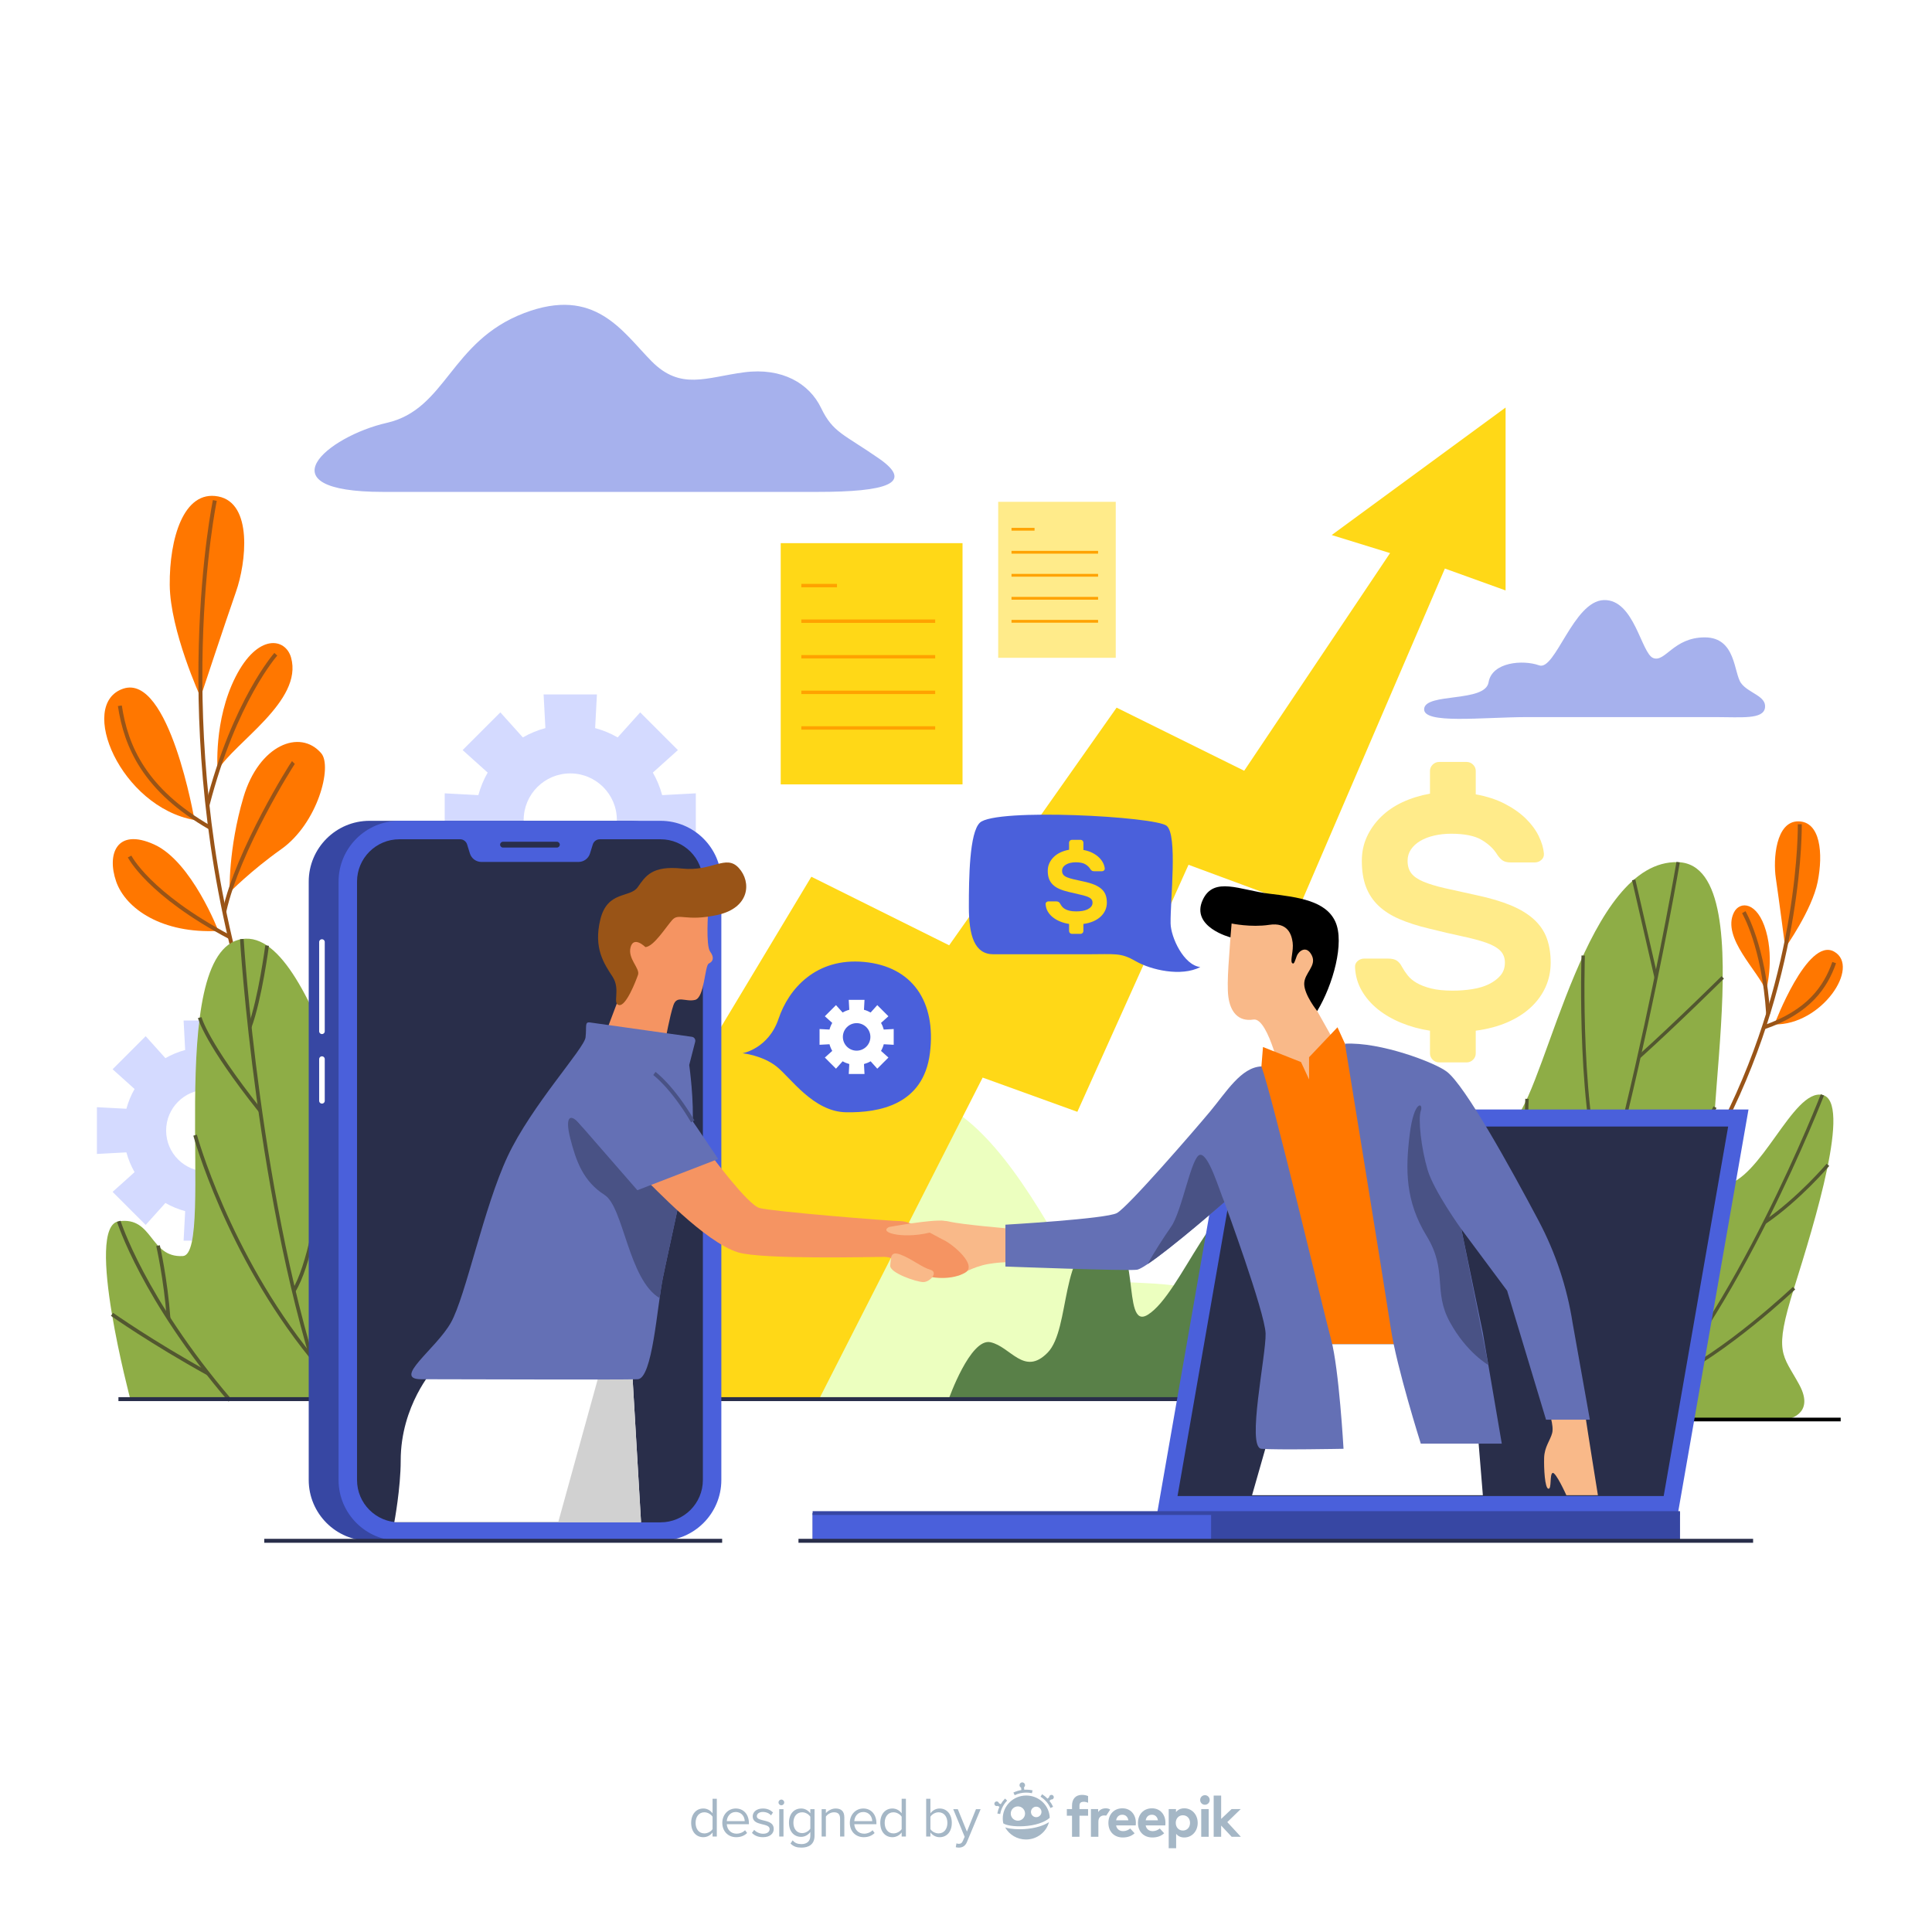 <?xml version="1.0" encoding="utf-8"?>
<!-- Generator: Adobe Illustrator 27.5.0, SVG Export Plug-In . SVG Version: 6.00 Build 0)  -->
<svg version="1.1" xmlns="http://www.w3.org/2000/svg" xmlns:xlink="http://www.w3.org/1999/xlink" x="0px" y="0px"
	 viewBox="0 0 500 500" style="enable-background:new 0 0 500 500;" xml:space="preserve">
<g id="BACKGROUND">
	<rect style="fill:#FFFFFF;" width="500" height="500"/>
</g>
<g id="OBJECTS">
	<g>
		<g>
			<rect x="202.05" y="140.567" style="fill:#FFD817;" width="47.051" height="62.427"/>
			
				<line style="fill:none;stroke:#FFA200;stroke-width:0.879;stroke-miterlimit:10;" x1="207.381" y1="151.551" x2="216.606" y2="151.551"/>
			
				<line style="fill:none;stroke:#FFA200;stroke-width:0.879;stroke-miterlimit:10;" x1="207.381" y1="160.761" x2="242.028" y2="160.761"/>
			
				<line style="fill:none;stroke:#FFA200;stroke-width:0.879;stroke-miterlimit:10;" x1="207.381" y1="169.971" x2="242.028" y2="169.971"/>
			
				<line style="fill:none;stroke:#FFA200;stroke-width:0.879;stroke-miterlimit:10;" x1="207.381" y1="179.181" x2="242.028" y2="179.181"/>
			
				<line style="fill:none;stroke:#FFA200;stroke-width:0.879;stroke-miterlimit:10;" x1="207.381" y1="188.391" x2="242.028" y2="188.391"/>
		</g>
		<g>
			<path style="fill:#FF7700;" d="M51.904,180.425c0,0,6.557-19.829,9.179-27.302c2.622-7.473,4.398-22.915-4.605-24.643
				c-9.002-1.728-12.643,10.98-12.551,22.878C44.02,163.221,51.904,180.425,51.904,180.425z"/>
			<path style="fill:#FF7700;" d="M50.337,212.216c0,0-6.531-38.03-18.466-33.981C19.935,182.283,31.272,208.855,50.337,212.216z"/>
			<path style="fill:#FF7700;" d="M56.319,199.388c0,0-1.083-12.936,4.649-24.225c5.732-11.289,12.92-10.118,14.363-4.972
				C78.484,181.437,60.696,192.07,56.319,199.388z"/>
			<path style="fill:#FF7700;" d="M59.425,230.956c0,0-0.405-11.151,3.584-24.641c3.989-13.49,14.616-17.796,20.128-11.368
				c2.932,3.418-0.92,18.141-10.357,24.826C64.852,225.39,59.425,230.956,59.425,230.956z"/>
			<path style="fill:#FF7700;" d="M56.516,240.913c0,0-6.885-17.946-16.603-22.357c-9.718-4.411-12.312,2.474-9.854,9.564
				C32.516,235.21,41.984,241.688,56.516,240.913z"/>
			<path style="fill:none;stroke:#995417;stroke-width:1.022;stroke-miterlimit:10;" d="M55.6,129.523
				c0,0-12.153,58.017,7.329,126.289"/>
			<path style="fill:none;stroke:#995417;stroke-width:1.022;stroke-miterlimit:10;" d="M75.932,197.34
				c-0.316,0.321-14.366,22.613-17.892,38.589"/>
			<path style="fill:none;stroke:#995417;stroke-width:1.022;stroke-miterlimit:10;" d="M33.545,221.662
				c0,0,4.809,9.683,25.95,20.879"/>
			<path style="fill:none;stroke:#995417;stroke-width:1.022;stroke-miterlimit:10;" d="M31.02,182.653
				c1.59,10.576,6.416,21.829,23.365,31.563"/>
			<path style="fill:none;stroke:#995417;stroke-width:1.022;stroke-miterlimit:10;" d="M71.382,169.318
				c0,0-10.681,11.989-17.693,39.11"/>
		</g>
		<g>
			<path style="fill:#FF7700;" d="M462.023,245.26c0,0-1.703-13.052-2.438-17.988c-0.735-4.937,0-14.705,5.777-14.705
				c5.777,0,6.521,8.298,5.051,15.651C468.946,235.548,462.023,245.26,462.023,245.26z"/>
			<path style="fill:#FF7700;" d="M459.217,265.123c0,0,8.56-22.763,15.466-18.839C481.589,250.208,471.416,265.307,459.217,265.123
				z"/>
			<path style="fill:#FF7700;" d="M457.038,256.473c0,0,2.207-7.878,0-15.546c-2.207-7.668-6.795-7.797-8.299-4.784
				C445.451,242.729,455.198,251.424,457.038,256.473z"/>
			<path style="fill:none;stroke:#995417;stroke-width:1.022;stroke-miterlimit:10;" d="M465.782,213.316
				c0,0,0.63,37.353-19.537,77.295"/>
			<path style="fill:none;stroke:#995417;stroke-width:1.022;stroke-miterlimit:10;" d="M474.684,249.12
				c-2.241,6.357-6.564,12.749-18.211,16.76"/>
			<path style="fill:none;stroke:#995417;stroke-width:1.022;stroke-miterlimit:10;" d="M451.287,236.072
				c0,0,5.187,8.689,6.305,26.308"/>
		</g>
		<path style="fill:#A6B1ED;" d="M395.404,185.582c10.025,0,42.064,0,48.648,0c6.583,0,12.289,0.658,12.728-2.414
			c0.439-3.072-4.252-3.731-6.186-6.364c-1.934-2.633-1.275-11.85-9.395-11.85s-10.215,6.527-13.337,5.348
			c-3.122-1.179-4.878-15.223-12.778-15.004c-7.9,0.219-12.586,18.404-16.756,16.897c-4.17-1.506-12.211-0.878-13.089,4.389
			c-0.878,5.267-16.174,2.658-16.665,6.803C368.083,187.532,383.624,185.582,395.404,185.582z"/>
		<g>
			<path style="fill:#FFEB8A;" d="M381.921,205.574c2.866,0.519,5.383,1.339,7.546,2.462c2.166,1.124,3.979,2.407,5.442,3.846
				c1.46,1.439,2.573,2.952,3.333,4.536c0.76,1.585,1.2,3.067,1.316,4.45c0.057,0.691-0.16,1.252-0.657,1.684
				c-0.499,0.433-1.069,0.648-1.713,0.648h-6.143c-0.994,0-1.74-0.186-2.237-0.561c-0.497-0.374-0.953-0.878-1.36-1.512
				c-0.877-1.439-2.209-2.693-3.993-3.759c-1.786-1.065-4.43-1.599-7.942-1.599c-1.52,0-2.97,0.159-4.343,0.476
				c-1.374,0.317-2.573,0.778-3.597,1.382c-1.026,0.605-1.829,1.339-2.413,2.203c-0.586,0.863-0.877,1.844-0.877,2.937
				c0,1.326,0.32,2.405,0.964,3.241c0.643,0.835,1.68,1.554,3.116,2.16c1.433,0.605,3.274,1.167,5.527,1.685
				c2.253,0.518,4.986,1.122,8.206,1.813c3.51,0.75,6.479,1.629,8.906,2.635c2.427,1.009,4.417,2.218,5.966,3.629
				c1.55,1.413,2.663,3.039,3.336,4.882c0.671,1.844,1.01,3.946,1.01,6.307c0,2.246-0.44,4.35-1.316,6.307
				c-0.879,1.958-2.15,3.715-3.816,5.269c-1.669,1.555-3.702,2.852-6.099,3.889c-2.4,1.037-5.119,1.756-8.162,2.16v5.876
				c0,0.633-0.234,1.18-0.7,1.641c-0.469,0.461-1.026,0.691-1.669,0.691h-7.106c-0.643,0-1.2-0.23-1.667-0.691
				c-0.469-0.461-0.703-1.008-0.703-1.641v-5.876c-2.633-0.404-5.103-1.08-7.416-2.03c-2.31-0.95-4.329-2.117-6.053-3.5
				c-1.726-1.382-3.116-2.98-4.169-4.795c-1.053-1.815-1.637-3.815-1.754-6.004c-0.06-0.692,0.16-1.253,0.657-1.685
				c0.497-0.432,1.067-0.648,1.713-0.648h6.143c0.993,0,1.754,0.172,2.28,0.519c0.527,0.345,0.966,0.863,1.317,1.555
				c0.407,0.748,0.906,1.498,1.493,2.246c0.584,0.749,1.374,1.411,2.367,1.987c0.996,0.576,2.239,1.052,3.73,1.425
				c1.493,0.376,3.35,0.563,5.573,0.563c1.756,0,3.45-0.13,5.089-0.389c1.637-0.259,3.073-0.691,4.3-1.296
				c1.23-0.605,2.223-1.352,2.983-2.246c0.76-0.893,1.14-2,1.14-3.326c0-1.267-0.41-2.304-1.227-3.111
				c-0.82-0.806-2.063-1.497-3.729-2.074c-1.667-0.575-3.73-1.122-6.186-1.641c-2.456-0.519-5.296-1.18-8.512-1.987
				c-2.926-0.691-5.483-1.513-7.676-2.463c-2.196-0.95-4.009-2.117-5.442-3.499c-1.433-1.383-2.5-3.009-3.203-4.882
				c-0.701-1.871-1.053-4.104-1.053-6.696c0-2.246,0.44-4.32,1.316-6.221c0.88-1.9,2.093-3.613,3.643-5.141
				c1.55-1.526,3.406-2.793,5.573-3.802c2.163-1.006,4.533-1.741,7.106-2.203v-5.875c0-0.633,0.234-1.18,0.703-1.641
				c0.467-0.461,1.023-0.692,1.667-0.692h7.106c0.643,0,1.2,0.231,1.669,0.692c0.467,0.461,0.7,1.008,0.7,1.641V205.574z"/>
		</g>
		<g>
			<g>
				<path style="fill:#8EAD46;" d="M322.629,367.367h139.669c0,0,7.667-1.09,3.333-9.045c-4.333-7.955-6.667-7.955-1.333-24.955
					c5.333-17,15-48.351,7.333-50.009c-7.667-1.658-16,22.431-25.667,23.387c-9.667,0.956,12-82.854-11.667-83.616
					c-23.667-0.762-33.667,56.238-42,66.238c-8.333,10-20.473-7.038-29.459,5.877c-8.986,12.915-6.485,54.744-15.293,50.458
					C332.822,338.538,322.629,367.367,322.629,367.367z"/>
				<path style="fill:none;stroke:#525730;stroke-width:0.877;stroke-miterlimit:10;" d="M434.299,223.128
					c0,0-15.836,93.24-38.169,144.238"/>
				<path style="fill:none;stroke:#525730;stroke-width:0.877;stroke-miterlimit:10;" d="M471.632,283.358
					c0,0-22.336,57.674-48.836,84.009"/>
				<path style="fill:none;stroke:#525730;stroke-width:0.877;stroke-miterlimit:10;" d="M367.826,290.906
					c0,0,13.971,38.375,13.471,76.461"/>
				<path style="fill:none;stroke:#525730;stroke-width:0.877;stroke-miterlimit:10;" d="M332.079,350.613
					c0,0,3.384,9.251,9.884,16.753"/>
				<path style="fill:none;stroke:#525730;stroke-width:0.877;stroke-miterlimit:10;" d="M360.381,300.139
					c0,0,3.634,2.748,12.649,7.905"/>
				<path style="fill:none;stroke:#525730;stroke-width:0.877;stroke-miterlimit:10;" d="M356.625,316.369
					c0,0,9.147,14.249,23.034,24.916"/>
				<path style="fill:none;stroke:#525730;stroke-width:0.877;stroke-miterlimit:10;" d="M395.181,284.377
					c0,0-1.812,40.365,8.277,64.22"/>
				<path style="fill:none;stroke:#525730;stroke-width:0.877;stroke-miterlimit:10;" d="M409.727,247.286
					c0,0-1.43,43.62,6.029,60.759"/>
				<path style="fill:none;stroke:#525730;stroke-width:0.877;stroke-miterlimit:10;" d="M443.841,286.527
					c0,0-14.687,30.002-34.449,43.922"/>
				<path style="fill:none;stroke:#525730;stroke-width:0.877;stroke-miterlimit:10;" d="M445.844,252.952
					c0,0-12.043,11.92-21.671,20.585"/>
				
					<line style="fill:none;stroke:#525730;stroke-width:0.877;stroke-miterlimit:10;" x1="422.796" y1="227.713" x2="428.599" y2="252.952"/>
				<path style="fill:none;stroke:#525730;stroke-width:0.877;stroke-miterlimit:10;" d="M473.072,301.457
					c0,0-7.456,8.828-16.366,14.911"/>
				<path style="fill:none;stroke:#525730;stroke-width:0.877;stroke-miterlimit:10;" d="M464.299,333.367
					c0,0-17.802,16.881-32.402,23.608"/>
			</g>
			
				<line style="fill:none;stroke:#000000;stroke-width:0.956;stroke-miterlimit:10;" x1="476.368" y1="367.367" x2="309.922" y2="367.367"/>
		</g>
		<path style="fill:#D4DAFF;" d="M82.056,298.642v-12.103l-7.634,0.408c-0.489-1.811-1.2-3.526-2.114-5.116l5.684-5.107
			l-8.558-8.558l-5.107,5.684c-1.59-0.915-3.305-1.625-5.116-2.115l0.408-7.634H47.515l0.408,7.634
			c-1.811,0.489-3.526,1.2-5.116,2.115l-5.107-5.684l-8.558,8.558l5.684,5.107c-0.915,1.589-1.625,3.305-2.114,5.116l-7.635-0.408
			v12.103l7.635-0.408c0.489,1.811,1.2,3.526,2.114,5.116l-5.684,5.107l8.558,8.558l5.107-5.684c1.59,0.915,3.305,1.625,5.116,2.114
			l-0.408,7.635h12.103l-0.408-7.635c1.811-0.489,3.526-1.2,5.116-2.114l5.106,5.684l8.558-8.558l-5.684-5.107
			c0.914-1.59,1.625-3.305,2.114-5.116L82.056,298.642z M53.567,303.163c-5.839,0-10.572-4.733-10.572-10.572
			c0-5.839,4.734-10.572,10.572-10.572c5.839,0,10.572,4.733,10.572,10.572C64.139,298.429,59.406,303.163,53.567,303.163z"/>
		<path style="fill:#D4DAFF;" d="M180.075,219.117v-13.803l-8.707,0.466c-0.558-2.065-1.368-4.022-2.411-5.834l6.482-5.824
			l-9.76-9.76l-5.824,6.482c-1.813-1.043-3.769-1.854-5.834-2.412l0.466-8.707h-13.803l0.466,8.707
			c-2.065,0.558-4.022,1.368-5.835,2.412l-5.824-6.482l-9.76,9.76l6.482,5.824c-1.043,1.813-1.854,3.769-2.411,5.834l-8.707-0.466
			v13.803l8.707-0.466c0.558,2.065,1.368,4.022,2.411,5.834l-6.482,5.824l9.76,9.76l5.824-6.482
			c1.813,1.043,3.769,1.854,5.835,2.411l-0.466,8.707h13.803l-0.466-8.707c2.065-0.558,4.022-1.368,5.835-2.411l5.824,6.482
			l9.76-9.76l-6.482-5.824c1.043-1.813,1.854-3.769,2.411-5.834L180.075,219.117z M147.585,224.273
			c-6.659,0-12.057-5.398-12.057-12.057c0-6.659,5.398-12.057,12.057-12.057c6.659,0,12.057,5.398,12.057,12.057
			C159.642,218.874,154.244,224.273,147.585,224.273z"/>
		<path style="fill:#ECFFBF;" d="M59.437,362.093h290c0,0-15-22.024-37-27.753c-22-5.729-28.517,3.751-41.009-17.239
			c-12.491-20.99-23.991-33.938-38.991-34.464c-15-0.526-39.68,15.512-67.532-1.708c-32.635-20.177-59.135-2.578-60.635,23.864
			C102.77,331.235,52.937,322.574,59.437,362.093z"/>
		<path style="fill:#598048;" d="M245.52,362.093c0,0,5.581-15.864,10.808-14.727c5.227,1.137,8.718,8.893,14.787,2.706
			c6.068-6.187,3.061-27.775,13.977-29.61c10.916-1.835,4.806,24.186,11.944,19.799c8.783-5.399,17.942-34.054,29.033-31.415
			c11.091,2.638,10.858,53.248,10.858,53.248H245.52z"/>
		<polygon style="fill:#FFD817;" points="211.977,362.093 254.31,278.878 278.818,287.736 307.586,223.805 336.387,234.471 
			373.934,147.138 389.644,152.805 389.644,105.471 344.644,138.471 359.748,143.138 321.996,199.471 288.977,183.138 
			245.644,244.646 209.977,226.9 128.742,362.093 		"/>
		<g>
			<path style="fill:#8EAD46;" d="M33.806,362.41c0,0-12.024-45.022-3.069-46.343c8.955-1.321,7.935,9.482,16.584,8.998
				c8.649-0.484-5.278-78.762,15.266-82.039c20.543-3.277,32.823,74.879,43.125,66.922c10.301-7.957,32.155-51.211,35.159,52.09
				L33.806,362.41z"/>
			<path style="fill:none;stroke:#525730;stroke-width:0.951;stroke-miterlimit:10;" d="M62.586,243.026
				c0,0,4.2,69.257,21.559,119.384"/>
			<path style="fill:none;stroke:#525730;stroke-width:0.951;stroke-miterlimit:10;" d="M69.123,244.714
				c0,0-1.779,13.674-4.492,21.065"/>
			<path style="fill:none;stroke:#525730;stroke-width:0.951;stroke-miterlimit:10;" d="M51.692,263.351
				c0,0,1.571,6.434,15.66,24.124"/>
			<path style="fill:none;stroke:#525730;stroke-width:0.951;stroke-miterlimit:10;" d="M86.633,274.734
				c0,0-2.838,46.699-10.613,59.352"/>
			<path style="fill:none;stroke:#525730;stroke-width:0.951;stroke-miterlimit:10;" d="M30.736,316.067
				c0,0,6.325,20.076,28.786,46.343"/>
			<path style="fill:none;stroke:#525730;stroke-width:0.951;stroke-miterlimit:10;" d="M50.493,293.784
				c0,0,8.372,30.573,30.054,57.355"/>
			<path style="fill:none;stroke:#525730;stroke-width:0.951;stroke-miterlimit:10;" d="M40.898,322.37
				c0,0,1.971,8.525,2.729,18.797"/>
			<path style="fill:none;stroke:#525730;stroke-width:0.951;stroke-miterlimit:10;" d="M28.983,340.147
				c0,0,10.273,7.251,24.858,15.327"/>
		</g>
		
			<line style="fill:none;stroke:#292E4A;stroke-width:1.022;stroke-miterlimit:10;" x1="30.652" y1="362.093" x2="322.629" y2="362.093"/>
		<g>
			<path style="fill:#3747A3;" d="M95.635,398.758c-8.677,0-15.738-7.059-15.738-15.737V228.162c0-8.678,7.06-15.737,15.738-15.737
				h67.584c8.677,0,15.738,7.06,15.738,15.737v154.859c0,8.677-7.06,15.737-15.738,15.737H95.635z"/>
			<path style="fill:#4A60DB;" d="M103.359,398.758c-8.677,0-15.738-7.059-15.738-15.737V228.162c0-8.678,7.06-15.737,15.738-15.737
				h67.584c8.677,0,15.738,7.06,15.738,15.737v154.859c0,8.677-7.06,15.737-15.738,15.737H103.359z"/>
			<path style="fill:#292E4A;" d="M170.943,217.202H155.23c-0.832,0-1.568,0.542-1.814,1.337l-0.726,2.341
				c-0.404,1.302-1.608,2.19-2.972,2.19h-25.134c-1.363,0-2.568-0.888-2.972-2.19l-0.726-2.341
				c-0.246-0.795-0.982-1.337-1.814-1.337h-15.713c-6.053,0-10.96,4.907-10.96,10.96v154.859c0,6.053,4.907,10.96,10.96,10.96
				h67.584c6.053,0,10.96-4.907,10.96-10.96V228.162C181.903,222.109,176.996,217.202,170.943,217.202z"/>
			<path style="fill:#292E4A;" d="M144.119,219.352h-13.935c-0.418,0-0.757-0.339-0.757-0.757l0,0c0-0.418,0.339-0.757,0.757-0.757
				h13.935c0.418,0,0.756,0.339,0.756,0.757l0,0C144.875,219.014,144.537,219.352,144.119,219.352z"/>
			
				<line style="fill:none;stroke:#FFFFFF;stroke-width:1.447;stroke-linecap:round;stroke-linejoin:round;stroke-miterlimit:10;" x1="83.322" y1="243.799" x2="83.322" y2="266.891"/>
			
				<line style="fill:none;stroke:#FFFFFF;stroke-width:1.447;stroke-linecap:round;stroke-linejoin:round;stroke-miterlimit:10;" x1="83.322" y1="274.098" x2="83.322" y2="284.888"/>
		</g>
		<g>
			<polygon style="fill:#4A60DB;" points="299.477,391.581 317.732,287.131 452.512,287.131 434.257,391.581 			"/>
			<polygon style="fill:#292E4A;" points="430.561,387.17 304.743,387.17 321.428,291.542 447.246,291.542 			"/>
			<rect x="210.31" y="391.581" style="fill:#3747A3;" width="224.48" height="7.531"/>
			<rect x="210.31" y="391.581" style="fill:#4A60DB;" width="103.123" height="7.531"/>
			
				<line style="fill:none;stroke:#3747A3;stroke-width:0.982;stroke-miterlimit:10;" x1="434.79" y1="391.581" x2="210.31" y2="391.581"/>
		</g>
		<g>
			<path style="fill:#F9B989;" d="M400.785,365.029c0,0,1.417,3.917,0.917,5.833c-0.5,1.917-2,3.583-2.083,6.417
				c-0.083,2.833,0.19,7.833,1.095,8c0.905,0.167,0.285-3.75,1.095-4.083c0.81-0.333,3.56,5.759,3.56,5.759h8.167
				c0,0-2.833-17.592-3.25-20.592C409.868,363.362,400.785,365.029,400.785,365.029z"/>
			<path style="fill:#F9B989;" d="M262.035,318.029c0,0-13.167-1.083-16.5-1.917c-3.333-0.833-12.083,1.917-12.083,1.917
				l14.662,12.073c0,0,3.671-2.304,7.671-2.98c4-0.676,6.75-0.426,6.75-0.426L262.035,318.029z"/>
			<path style="fill:#F9B989;" d="M318.439,242.588c-0.164,3.31-1.053,11.562-0.542,15.388c0.511,3.826,2.512,6.5,6.496,5.882
				c3.984-0.618,7.529,16.214,7.529,16.214l8.564,1.28l6.188-9.392l-5.788-10.303c0,0,4.193-11.374,2.004-18.048
				c-2.189-6.674-18.031-11.915-23.97-9.738C312.98,236.048,318.439,242.588,318.439,242.588z"/>
			<polygon style="fill:#FF7700;" points="326.859,270.969 336.702,274.862 338.785,279.362 338.785,273.612 346.136,265.862 
				348.077,270.112 367.702,347.862 338.452,347.862 321.327,279.362 326.452,275.987 			"/>
			<polygon style="fill:#FFFFFF;" points="383.762,386.954 324.032,386.954 335.202,347.862 380.565,347.862 			"/>
			<path style="fill:#6470B5;" d="M326.452,275.987c2.917,7.958,16.042,63.292,18.063,70.792c2.021,7.5,3.188,28.167,3.188,28.167
				s-17.333,0.333-21.25,0c-3.917-0.333,1.25-24.333,1.083-29.833c-0.167-5.5-10.667-34-10.667-34s-19.667,17.167-22.667,17.5
				c-3,0.333-34-0.833-34-0.833v-10.833c0,0,26-1.5,28.833-3c2.833-1.5,20-21.333,24.167-26.333
				C317.368,282.612,321.202,276.195,326.452,275.987z"/>
			<path style="fill:#495285;" d="M310.577,298.862c-2.25,0.25-4.625,14.5-7.5,18.625c-1.828,2.623-4.46,6.656-6.041,9.635
				c6.334-4.228,19.833-16.01,19.833-16.01C315.577,308.112,312.827,298.612,310.577,298.862z"/>
			<path style="fill:#6470B5;" d="M400.111,367.408h11.341l-4.463-25.033c-1.441-9.236-4.407-18.163-8.785-26.422
				c-7.423-14.003-19.003-34.934-23.753-38.592c-3.132-2.412-17.25-7.75-26.375-7.25c0,0,10.375,63.75,11.875,73.75
				s7.75,29.75,7.75,29.75h20.962l-4.902-28.694l-5.56-26.806l11.84,15.914L400.111,367.408z"/>
			<path style="fill:#495285;" d="M378.202,318.112c0,0-7.125-9.875-8.75-15.375s-2.5-13.125-1.75-15.25s-1.75-3-2.875,6.125
				s-1.125,17.25,4.375,26.25s1.625,14.25,6,22.25s9.986,11.149,9.986,11.149L378.202,318.112z"/>
			<path d="M311.262,232.903c2.859-6.223,9.703-2.507,17.264-1.612c7.561,0.894,14.611,1.857,17.061,7.241
				c2.449,5.384-0.587,16.346-4.701,23.125c0,0-3.322-4.143-3.356-6.993c-0.034-2.851,3.355-4.688,1.949-7.442
				c-1.406-2.754-3.423-1.014-3.871,0.171s-0.714,2.431-1.23,1.808c-0.516-0.623,0.442-3.174,0.158-5.299
				c-0.284-2.125-1.31-5.276-6.059-4.556c-4.749,0.721-9.737-0.344-9.737-0.344l-0.3,3.588
				C318.439,242.588,308.044,239.909,311.262,232.903z"/>
		</g>
		<path style="fill:#A6B1ED;" d="M99.183,127.303c15.621,0,94.643,0,112.408,0s25.116-2.234,15.927-8.616
			c-9.189-6.382-11.945-6.701-15.008-13.083c-3.063-6.382-10.108-10.531-19.909-9.254c-9.801,1.276-16.421,4.787-23.984-2.872
			c-7.563-7.659-14.608-19.466-32.985-12.445c-19.155,7.318-20.079,24.89-35.529,28.401
			C84.651,112.943,67.635,127.303,99.183,127.303z"/>
		<g>
			<path style="fill:#4A60DB;" d="M192.174,272.58c0,0,6.715-1.174,9.319-8.93c2.604-7.756,9.692-15.856,22.132-14.699
				c12.44,1.157,18.732,10.226,17.033,23.629c-1.699,13.403-13.182,15.413-21.689,15.276c-8.508-0.137-14.35-8.961-18.01-11.854
				C197.298,273.108,192.174,272.58,192.174,272.58z"/>
			<path style="fill:#FFFFFF;" d="M231.291,270.389v-4.077l-2.572,0.138c-0.165-0.61-0.404-1.188-0.712-1.723l1.915-1.72
				l-2.883-2.883l-1.72,1.915c-0.535-0.308-1.113-0.547-1.723-0.712l0.138-2.572h-4.077l0.138,2.572
				c-0.61,0.165-1.188,0.404-1.723,0.712l-1.72-1.915l-2.883,2.883l1.915,1.72c-0.308,0.535-0.548,1.113-0.712,1.723l-2.572-0.138
				v4.077l2.572-0.138c0.165,0.61,0.404,1.188,0.712,1.723l-1.915,1.72l2.883,2.883l1.72-1.915c0.535,0.308,1.113,0.547,1.723,0.712
				l-0.138,2.572h4.077l-0.138-2.572c0.61-0.165,1.188-0.404,1.723-0.712l1.72,1.915l2.883-2.883l-1.915-1.72
				c0.308-0.535,0.548-1.113,0.712-1.723L231.291,270.389z M221.695,271.912c-1.967,0-3.561-1.594-3.561-3.561
				c0-1.967,1.594-3.561,3.561-3.561c1.967,0,3.561,1.594,3.561,3.561C225.256,270.318,223.662,271.912,221.695,271.912z"/>
		</g>
		<g>
			<rect x="258.328" y="129.867" style="fill:#FFEB8A;" width="30.427" height="40.371"/>
			
				<line style="fill:none;stroke:#FFA200;stroke-width:0.715;stroke-miterlimit:10;" x1="261.775" y1="136.97" x2="267.741" y2="136.97"/>
			
				<line style="fill:none;stroke:#FFA200;stroke-width:0.715;stroke-miterlimit:10;" x1="261.775" y1="142.926" x2="284.181" y2="142.926"/>
			
				<line style="fill:none;stroke:#FFA200;stroke-width:0.715;stroke-miterlimit:10;" x1="261.775" y1="148.882" x2="284.181" y2="148.882"/>
			
				<line style="fill:none;stroke:#FFA200;stroke-width:0.715;stroke-miterlimit:10;" x1="261.775" y1="154.838" x2="284.181" y2="154.838"/>
			
				<line style="fill:none;stroke:#FFA200;stroke-width:0.715;stroke-miterlimit:10;" x1="261.775" y1="160.794" x2="284.181" y2="160.794"/>
		</g>
		<g>
			<path style="fill:#4A60DB;" d="M253.592,212.91c4.085-3.858,45.475-1.604,48.345,0.813c2.869,2.416,0.929,19.012,1.01,25.215
				c0.047,3.631,3.417,10.88,7.697,11.333c-4.932,2.567-12.785,0.755-16.712-1.51c-3.927-2.265-5.187-1.797-12.637-1.797
				c-7.45,0-19.313,0-24.213,0c-4.9,0-6.343-4.848-6.343-12.248C250.74,227.315,250.874,215.478,253.592,212.91z"/>
			<g>
				<path style="fill:#FFD817;" d="M280.387,219.968c0.897,0.162,1.685,0.419,2.362,0.77c0.678,0.352,1.245,0.753,1.703,1.204
					c0.457,0.45,0.805,0.924,1.043,1.419c0.238,0.496,0.376,0.96,0.412,1.393c0.018,0.216-0.05,0.392-0.206,0.527
					c-0.156,0.135-0.335,0.203-0.536,0.203h-1.922c-0.311,0-0.545-0.058-0.7-0.176c-0.155-0.117-0.298-0.275-0.426-0.473
					c-0.274-0.45-0.691-0.843-1.25-1.176c-0.559-0.333-1.386-0.5-2.486-0.5c-0.476,0-0.929,0.05-1.359,0.149
					c-0.43,0.099-0.805,0.243-1.126,0.432c-0.321,0.189-0.573,0.419-0.755,0.69c-0.184,0.27-0.274,0.577-0.274,0.919
					c0,0.415,0.1,0.753,0.302,1.014c0.201,0.261,0.526,0.486,0.975,0.676c0.449,0.189,1.025,0.365,1.73,0.527
					c0.705,0.162,1.561,0.351,2.568,0.567c1.098,0.235,2.028,0.51,2.787,0.825c0.76,0.316,1.382,0.694,1.867,1.136
					c0.485,0.442,0.833,0.951,1.044,1.528c0.21,0.577,0.316,1.235,0.316,1.974c0,0.703-0.138,1.361-0.412,1.974
					c-0.275,0.613-0.673,1.163-1.195,1.649c-0.522,0.487-1.159,0.893-1.909,1.217c-0.751,0.325-1.602,0.549-2.555,0.676v1.839
					c0,0.198-0.073,0.369-0.219,0.514c-0.147,0.144-0.321,0.216-0.522,0.216h-2.224c-0.201,0-0.376-0.072-0.522-0.216
					c-0.147-0.144-0.22-0.315-0.22-0.514v-1.839c-0.824-0.126-1.597-0.338-2.321-0.635c-0.723-0.297-1.355-0.663-1.894-1.095
					c-0.54-0.432-0.975-0.933-1.305-1.501c-0.33-0.568-0.512-1.194-0.549-1.879c-0.019-0.217,0.05-0.392,0.206-0.527
					s0.334-0.203,0.536-0.203h1.922c0.311,0,0.549,0.054,0.714,0.162c0.165,0.108,0.302,0.27,0.412,0.487
					c0.127,0.234,0.284,0.469,0.467,0.703c0.183,0.234,0.43,0.442,0.741,0.622c0.312,0.18,0.701,0.329,1.167,0.446
					c0.467,0.117,1.048,0.176,1.744,0.176c0.55,0,1.08-0.04,1.593-0.122c0.512-0.081,0.962-0.216,1.346-0.406
					c0.385-0.189,0.696-0.423,0.934-0.703c0.238-0.279,0.357-0.626,0.357-1.041c0-0.396-0.128-0.721-0.384-0.974
					c-0.257-0.252-0.646-0.468-1.167-0.649c-0.522-0.18-1.167-0.351-1.936-0.514c-0.769-0.162-1.657-0.369-2.664-0.622
					c-0.916-0.216-1.716-0.473-2.402-0.771c-0.687-0.297-1.255-0.662-1.703-1.095c-0.449-0.433-0.782-0.942-1.002-1.528
					c-0.219-0.585-0.33-1.284-0.33-2.096c0-0.703,0.138-1.352,0.412-1.947c0.275-0.595,0.655-1.131,1.14-1.609
					c0.485-0.478,1.066-0.874,1.744-1.19c0.677-0.315,1.419-0.545,2.224-0.69v-1.839c0-0.198,0.073-0.369,0.22-0.514
					c0.146-0.144,0.32-0.217,0.522-0.217h2.224c0.201,0,0.375,0.072,0.522,0.217c0.146,0.144,0.219,0.315,0.219,0.514V219.968z"/>
			</g>
		</g>
		<g>
			<path style="fill:#FFFFFF;" d="M163.577,354.362l2.322,39.583h-63.852c0,0,1.655-8.829,1.655-15.958
				c0-14.25,8.5-23.625,8.5-23.625H163.577z"/>
			<polygon style="fill:#D1D1D1;" points="144.468,393.945 165.899,393.945 163.577,354.362 155.407,354.362 			"/>
			<path style="fill:#F59462;" d="M183.285,235.695c0,0-0.667,9,0.5,10.583c1.167,1.583,0.727,2.583-0.345,3.083
				c-1.072,0.5-1.072,8.833-3.572,9.417c-2.5,0.583-4.666-1.309-5.583,1.346c-0.917,2.654-2.083,9.071-2.083,9.071l-15.75-1.083
				l4.417-11.667c0,0-3-8.667-1-16.167S182.785,228.195,183.285,235.695z"/>
			<path style="fill:#6470B5;" d="M152.702,264.612l26.363,3.715c0.606,0.086,1.004,0.679,0.851,1.272l-1.547,6.013
				c0,0,1.333,9.333,0.833,16.333s-6.167,31.333-7.667,38.833s-2.667,26-6.5,26.167c-3.833,0.167-48.333,0-56,0
				s3.833-7.833,7.667-14.667c3.833-6.833,8.5-29.833,14.667-43c6.167-13.167,19.833-27.917,20.167-30.792
				S151.231,264.405,152.702,264.612z"/>
			<path style="fill:#495285;" d="M150.441,291.371c-2.785-3.507-4.348-2.634-2.856,3.241s3.367,11.125,8.867,14.625
				c4.965,3.159,6.163,21.899,14.257,26.712c0.277-1.98,0.546-3.767,0.826-5.17c1.226-6.132,5.237-23.512,6.933-33.476
				C178.462,297.303,152.784,294.322,150.441,291.371z"/>
			<path style="fill:#F59462;" d="M183.952,298.862c0,0,9.5,12.861,12.583,13.764c3.083,0.903,33.917,3.403,36.583,3.403
				c2.667,0,8.75,3.75,11.167,4.917c2.417,1.167,8.75,6.5,5.5,8.417c-3.25,1.917-8.917,1.75-12.167,0s-5.917-4.083-8.833-4.083
				s-31.506,0.725-37.75-1.167c-8.666-2.625-22.117-17.25-24.308-19.167L183.952,298.862z"/>
			<path style="fill:#F9B989;" d="M230.389,327.487c0.25-1.897-0.125-3.813,2.625-2.813s5.563,3.313,7.75,3.938
				s-0.063,3.188-1.813,3.188S230.137,329.4,230.389,327.487z"/>
			<path style="fill:#F9B989;" d="M230.077,317.55c0,0,11.312-2.064,14.188-1.595c2.875,0.469,1.01,1.652-2.25,2.657
				C234.514,320.925,227.035,319.07,230.077,317.55z"/>
			<path style="fill:#995417;" d="M167.035,245.112c0,0-3-3-3.833,0c-0.833,3,2.5,5.5,1.917,7.167
				c-0.583,1.667-3.083,8.167-4.917,7.833c-1.833-0.333,0.5-4-1.667-7.333c-2.167-3.333-5-7.333-3.167-14.833
				c1.833-7.5,7.667-5.5,9.667-8.333c2-2.833,3.667-5.667,11.5-4.833c7.833,0.833,11.333-3.796,14.667-0.148
				c3.333,3.648,2.833,10.315-5.5,12.148c-8.333,1.833-10-0.667-11.75,1.333C172.202,240.112,169.202,244.945,167.035,245.112z"/>
			<path style="fill:#6470B5;" d="M148.618,289.279l16.333,18.75l20.917-8.083c0,0-9.833-14.833-13.167-18.833
				c-3.333-4-9.167-8.083-14.167-7.25C153.535,274.695,144.535,283.862,148.618,289.279z"/>
			<path style="fill:none;stroke:#495285;stroke-miterlimit:10;" d="M169.352,277.817c0,0,4.521,3.242,9.935,12.393"/>
		</g>
		
			<line style="fill:none;stroke:#292E4A;stroke-width:1.022;stroke-miterlimit:10;" x1="68.39" y1="398.758" x2="186.89" y2="398.758"/>
		
			<line style="fill:none;stroke:#292E4A;stroke-width:1.022;stroke-miterlimit:10;" x1="206.647" y1="398.758" x2="453.702" y2="398.758"/>
	</g>
</g>
<g id="DESIGNED_BY_FREEPIK">
	<g>
		<g id="XMLID_319_">
			<g id="XMLID_338_">
				<path id="XMLID_346_" style="fill:#A5B7C6;" d="M260.104,465.465c-0.432,0.443-0.803,0.931-1.108,1.453l-0.465-0.241
					c-0.067-0.298-0.349-0.503-0.659-0.466c-0.331,0.039-0.568,0.339-0.529,0.67s0.339,0.568,0.67,0.529
					c0.065-0.008,0.127-0.026,0.184-0.052l0.451,0.234c-0.251,0.554-0.433,1.139-0.539,1.744l0.746,0.132
					c0.23-1.306,0.85-2.507,1.792-3.473L260.104,465.465z"/>
				<path id="XMLID_345_" style="fill:#A5B7C6;" d="M265.592,463.163c-0.171,0-0.341,0.006-0.51,0.017l-0.074-0.626
					c0.188-0.149,0.296-0.389,0.266-0.645c-0.046-0.393-0.402-0.674-0.795-0.628s-0.674,0.402-0.628,0.795
					c0.03,0.254,0.189,0.461,0.405,0.564l0.073,0.624c-0.714,0.116-1.403,0.332-2.06,0.646l0.327,0.684
					c0.934-0.447,1.942-0.673,2.995-0.673c0.496,0,0.993,0.053,1.475,0.158l0.161-0.741
					C266.693,463.222,266.142,463.163,265.592,463.163z"/>
				<path id="XMLID_344_" style="fill:#A5B7C6;" d="M272.194,465.711c0.331-0.04,0.566-0.341,0.525-0.672
					c-0.04-0.331-0.341-0.566-0.672-0.526c-0.309,0.038-0.535,0.304-0.53,0.609l-0.416,0.363c-0.418-0.43-0.89-0.813-1.408-1.139
					l-0.404,0.641c1.134,0.715,2.021,1.726,2.563,2.925l0.691-0.313c-0.251-0.554-0.568-1.072-0.942-1.545l0.402-0.351
					C272.065,465.716,272.129,465.719,272.194,465.711z"/>
				<path id="XMLID_343_" style="fill:#A5B7C6;" d="M265.044,473.372c-0.386,0.023-0.775,0.035-1.157,0.035
					c-0.88,0-1.733-0.061-2.478-0.179c-0.39-0.062-0.846-0.155-1.27-0.292c1.046,1.861,3.069,3.125,5.388,3.125
					c2.855,0,5.262-1.916,5.95-4.504c-0.682,0.449-1.505,0.825-2.459,1.123C267.839,473.047,266.464,473.286,265.044,473.372z"/>
				<path id="XMLID_339_" style="fill:#A5B7C6;" d="M265.592,464.68c-3.352,0-6.08,2.666-6.08,5.943
					c0,0.426,0.046,0.849,0.137,1.261c0.674,0.483,2.706,0.89,5.348,0.731c2.879-0.173,5.297-0.957,6.672-2.159
					c-0.005-0.195-0.021-0.39-0.045-0.582C271.244,466.913,268.65,464.68,265.592,464.68z M263.432,471.194
					c-1.02,0-1.85-0.83-1.85-1.85c0-1.02,0.83-1.85,1.85-1.85c1.02,0,1.85,0.83,1.85,1.85
					C265.282,470.365,264.452,471.194,263.432,471.194z M268.17,470.286c-0.75,0-1.36-0.61-1.36-1.36s0.61-1.361,1.36-1.361
					c0.75,0,1.361,0.61,1.361,1.361S268.92,470.286,268.17,470.286z"/>
			</g>
			<path id="XMLID_336_" style="fill:#A5B7C6;" d="M281.595,466.547c-0.295-0.116-0.806-0.309-1.382-0.237
				c-0.551,0.069-0.844,0.341-0.844,1.007v0.866h2.228v1.717h-2.228v5.455h-1.932v-5.455h-1.34v-1.717h1.34v-0.888
				c0-1.68,0.896-2.783,2.568-2.783c0.642,0,1.157,0.122,1.59,0.308L281.595,466.547z"/>
			<path id="XMLID_334_" style="fill:#A5B7C6;" d="M286.298,469.879c-0.177-0.03-0.358-0.046-0.526-0.046
				c-0.896,0-1.51,0.548-1.51,1.614v3.908h-1.932v-7.172h1.873v0.785c0.451-0.673,1.14-0.977,2.021-0.977
				c0.414,0,0.848,0.128,1.094,0.337L286.298,469.879z"/>
			<path id="XMLID_331_" style="fill:#A5B7C6;" d="M293.965,471.757c0,0.222-0.015,0.489-0.037,0.651h-5.085
				c0.207,1.036,0.933,1.488,1.843,1.488c0.622,0,1.295-0.252,1.813-0.688l1.132,1.243c-0.814,0.748-1.85,1.088-3.057,1.088
				c-2.198,0-3.723-1.495-3.723-3.753c0-2.258,1.48-3.797,3.627-3.797C292.544,467.99,293.958,469.522,293.965,471.757z
				 M288.851,471.091h3.175c-0.177-0.918-0.733-1.436-1.562-1.436C289.554,469.655,289.021,470.203,288.851,471.091z"/>
			<path id="XMLID_328_" style="fill:#A5B7C6;" d="M301.618,471.757c0,0.222-0.015,0.489-0.037,0.651h-5.085
				c0.207,1.036,0.932,1.488,1.843,1.488c0.622,0,1.295-0.252,1.813-0.688l1.132,1.243c-0.814,0.748-1.85,1.088-3.057,1.088
				c-2.198,0-3.723-1.495-3.723-3.753c0-2.258,1.48-3.797,3.627-3.797C300.197,467.99,301.611,469.522,301.618,471.757z
				 M296.504,471.091h3.175c-0.178-0.918-0.733-1.436-1.562-1.436C297.207,469.655,296.674,470.203,296.504,471.091z"/>
			<path id="XMLID_325_" style="fill:#A5B7C6;" d="M309.964,471.764c0,2.154-1.495,3.775-3.471,3.775
				c-0.962,0-1.643-0.378-2.109-0.933v3.708h-1.924v-10.133h1.887v0.792c0.466-0.585,1.155-0.984,2.139-0.984
				C308.469,467.99,309.964,469.61,309.964,471.764z M304.287,471.764c0,1.132,0.747,1.976,1.843,1.976
				c1.14,0,1.85-0.881,1.85-1.976c0-1.095-0.71-1.976-1.85-1.976C305.035,469.788,304.287,470.632,304.287,471.764z"/>
			<path id="XMLID_322_" style="fill:#A5B7C6;" d="M313.068,465.836c0,0.696-0.54,1.229-1.236,1.229
				c-0.696,0-1.229-0.533-1.229-1.229c0-0.696,0.533-1.243,1.229-1.243C312.527,464.592,313.068,465.14,313.068,465.836z
				 M312.809,475.354h-1.932v-7.172h1.932V475.354z"/>
			<path id="XMLID_320_" style="fill:#A5B7C6;" d="M316.032,470.736l2.702-2.554h2.368l-3.479,3.375l3.501,3.797h-2.376
				l-2.716-2.901v2.901H314.1v-10.658h1.932V470.736z"/>
		</g>
		<g>
			<path style="fill:#A5B7C6;" d="M184.412,475.289v-1.055c-0.527,0.718-1.391,1.23-2.388,1.23c-1.846,0-3.149-1.406-3.149-3.706
				c0-2.256,1.289-3.721,3.149-3.721c0.952,0,1.816,0.469,2.388,1.245v-3.765h1.099v9.77H184.412z M184.412,473.37v-3.208
				c-0.395-0.615-1.245-1.143-2.124-1.143c-1.421,0-2.27,1.172-2.27,2.739c0,1.567,0.85,2.724,2.27,2.724
				C183.168,474.483,184.017,473.986,184.412,473.37z"/>
			<path style="fill:#A5B7C6;" d="M186.932,471.744c0-2.051,1.465-3.706,3.486-3.706c2.139,0,3.398,1.67,3.398,3.794v0.279h-5.727
				c0.088,1.333,1.025,2.446,2.549,2.446c0.805,0,1.626-0.322,2.182-0.894l0.527,0.718c-0.703,0.703-1.655,1.084-2.812,1.084
				C188.44,475.465,186.932,473.956,186.932,471.744z M190.403,468.947c-1.509,0-2.256,1.274-2.314,2.358h4.643
				C192.718,470.25,192.015,468.947,190.403,468.947z"/>
			<path style="fill:#A5B7C6;" d="M194.607,474.351l0.571-0.791c0.469,0.542,1.362,1.011,2.329,1.011c1.084,0,1.67-0.513,1.67-1.216
				c0-1.714-4.38-0.659-4.38-3.281c0-1.098,0.952-2.036,2.636-2.036c1.201,0,2.051,0.454,2.622,1.026l-0.513,0.762
				c-0.424-0.513-1.201-0.894-2.109-0.894c-0.967,0-1.567,0.483-1.567,1.113c0,1.552,4.38,0.527,4.38,3.281
				c0,1.187-0.952,2.138-2.783,2.138C196.306,475.465,195.325,475.113,194.607,474.351z"/>
			<path style="fill:#A5B7C6;" d="M201.477,466.471c0-0.41,0.337-0.747,0.732-0.747c0.41,0,0.747,0.337,0.747,0.747
				c0,0.41-0.337,0.732-0.747,0.732C201.814,467.203,201.477,466.881,201.477,466.471z M201.667,475.289v-7.075h1.099v7.075H201.667
				z"/>
			<path style="fill:#A5B7C6;" d="M204.582,477.105l0.556-0.82c0.586,0.703,1.289,0.967,2.3,0.967c1.172,0,2.27-0.571,2.27-2.124
				v-1.011c-0.513,0.718-1.377,1.26-2.373,1.26c-1.845,0-3.149-1.377-3.149-3.662c0-2.27,1.289-3.677,3.149-3.677
				c0.952,0,1.802,0.469,2.373,1.245v-1.069h1.098v6.87c0,2.344-1.641,3.076-3.369,3.076
				C206.237,478.16,205.417,477.926,204.582,477.105z M209.709,473.253v-3.091c-0.381-0.615-1.23-1.143-2.109-1.143
				c-1.421,0-2.27,1.128-2.27,2.695c0,1.553,0.849,2.695,2.27,2.695C208.478,474.41,209.328,473.868,209.709,473.253z"/>
			<path style="fill:#A5B7C6;" d="M217.413,475.289v-4.629c0-1.245-0.63-1.641-1.582-1.641c-0.865,0-1.685,0.527-2.095,1.099v5.17
				h-1.099v-7.075h1.099v1.025c0.498-0.586,1.465-1.201,2.519-1.201c1.48,0,2.256,0.747,2.256,2.285v4.966H217.413z"/>
			<path style="fill:#A5B7C6;" d="M219.932,471.744c0-2.051,1.465-3.706,3.486-3.706c2.139,0,3.398,1.67,3.398,3.794v0.279h-5.727
				c0.088,1.333,1.025,2.446,2.549,2.446c0.806,0,1.626-0.322,2.183-0.894l0.527,0.718c-0.703,0.703-1.655,1.084-2.812,1.084
				C221.441,475.465,219.932,473.956,219.932,471.744z M223.404,468.947c-1.509,0-2.256,1.274-2.314,2.358h4.643
				C225.718,470.25,225.015,468.947,223.404,468.947z"/>
			<path style="fill:#A5B7C6;" d="M233.35,475.289v-1.055c-0.527,0.718-1.392,1.23-2.388,1.23c-1.846,0-3.149-1.406-3.149-3.706
				c0-2.256,1.289-3.721,3.149-3.721c0.952,0,1.817,0.469,2.388,1.245v-3.765h1.098v9.77H233.35z M233.35,473.37v-3.208
				c-0.396-0.615-1.245-1.143-2.124-1.143c-1.421,0-2.27,1.172-2.27,2.739c0,1.567,0.849,2.724,2.27,2.724
				C232.105,474.483,232.954,473.986,233.35,473.37z"/>
			<path style="fill:#A5B7C6;" d="M239.692,475.289v-9.77h1.098v3.765c0.572-0.776,1.421-1.245,2.388-1.245
				c1.845,0,3.149,1.465,3.149,3.721c0,2.299-1.304,3.706-3.149,3.706c-0.996,0-1.86-0.513-2.388-1.23v1.055H239.692z
				 M242.9,474.483c1.436,0,2.285-1.157,2.285-2.724c0-1.568-0.85-2.739-2.285-2.739c-0.864,0-1.728,0.527-2.109,1.143v3.208
				C241.171,473.986,242.036,474.483,242.9,474.483z"/>
			<path style="fill:#A5B7C6;" d="M247.528,477.061c0.161,0.073,0.425,0.117,0.601,0.117c0.483,0,0.805-0.161,1.055-0.747
				l0.469-1.069l-2.959-7.148h1.187l2.358,5.8l2.344-5.8h1.201l-3.545,8.51c-0.425,1.025-1.143,1.421-2.08,1.435
				c-0.234,0-0.601-0.044-0.805-0.103L247.528,477.061z"/>
		</g>
	</g>
</g>
</svg>
